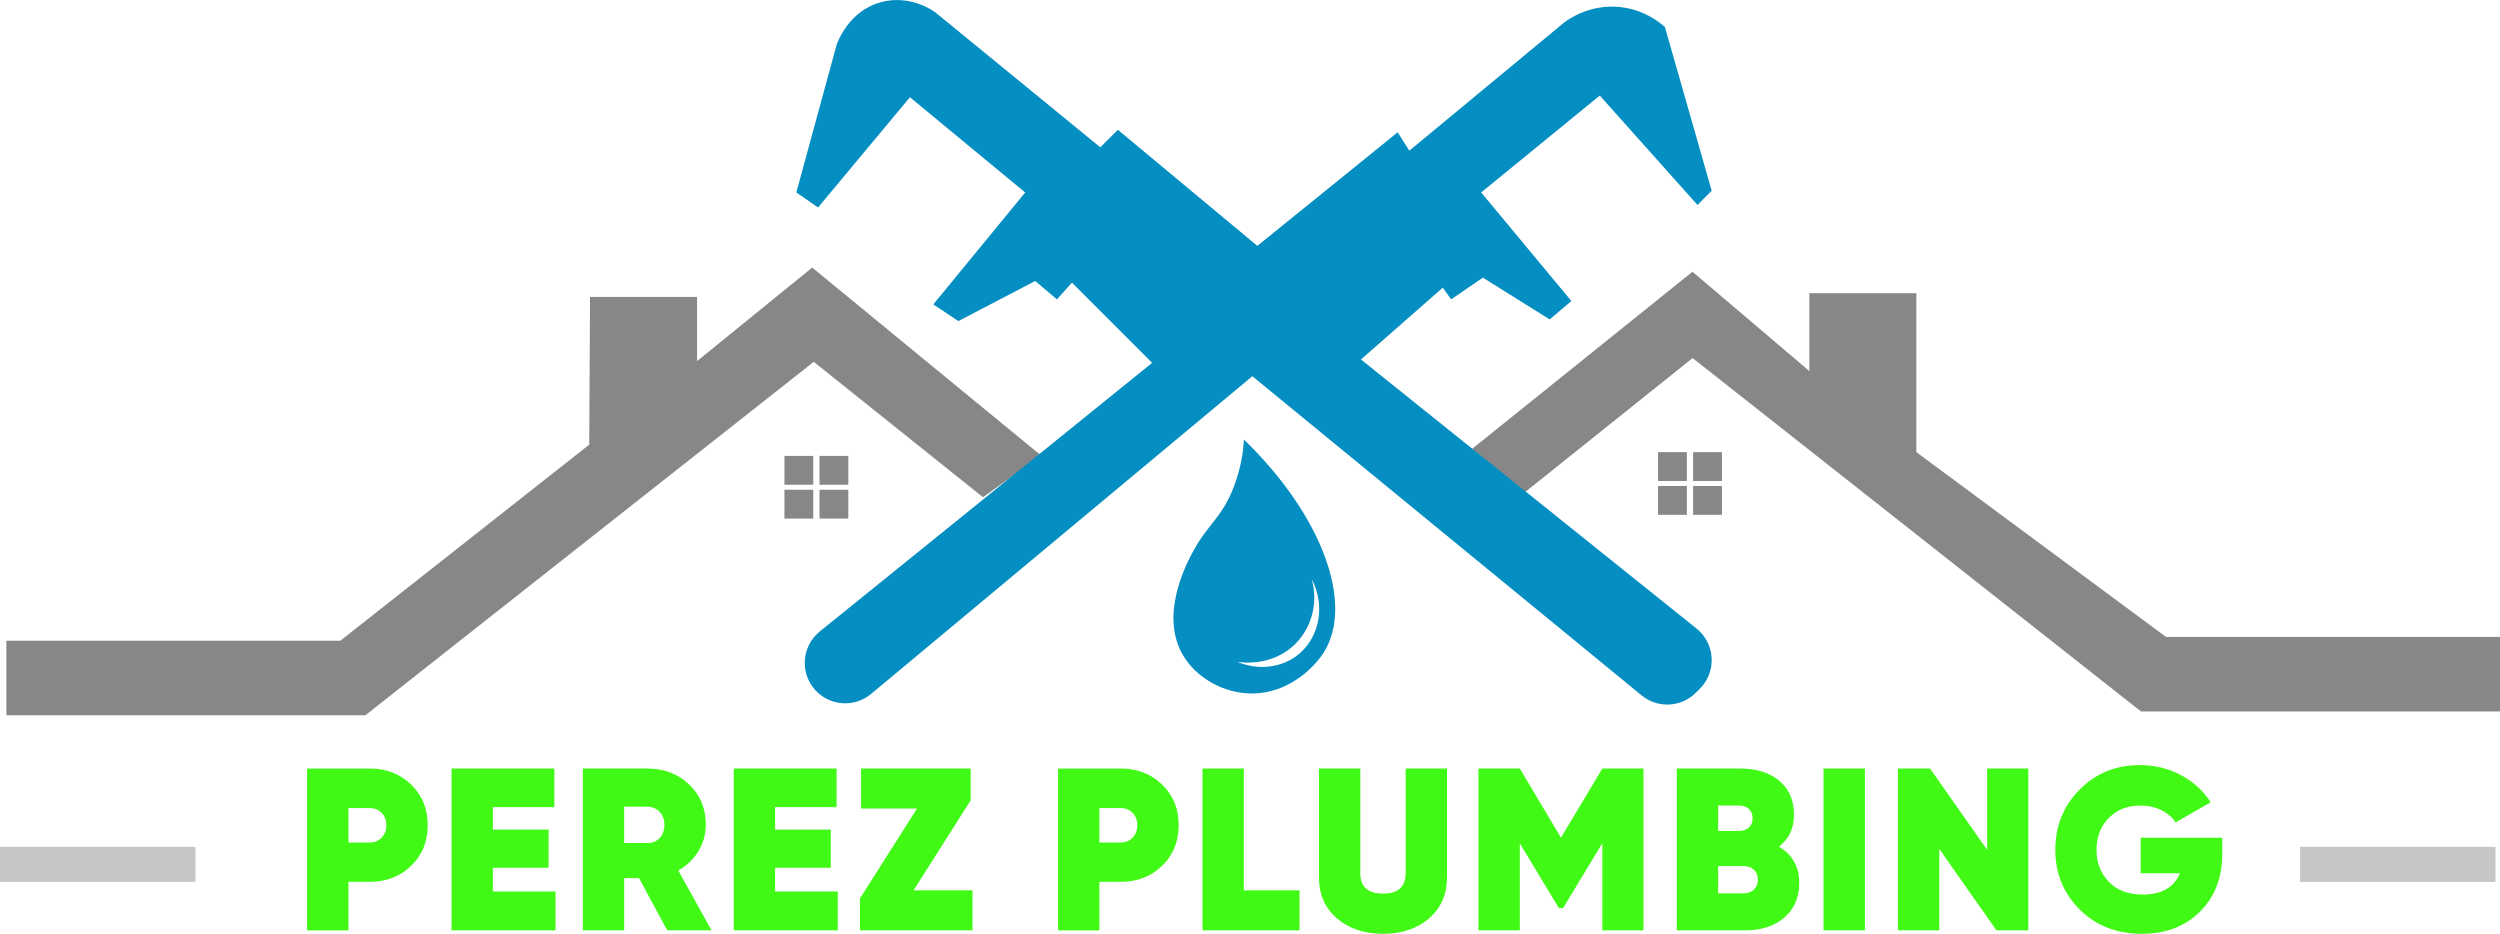 <?xml version="1.0" encoding="UTF-8"?> <svg xmlns="http://www.w3.org/2000/svg" id="Capa_1" version="1.1" viewBox="0 0 876.11 327.25"><defs><style> .st0 { fill: #878787; } .st1 { fill: #40fa15; } .st2 { fill: #c6c6c6; } .st3 { fill: #058ec2; } </style></defs><polygon class="st0" points="876.11 249.34 876.11 223.21 759.07 223.21 671.57 158.44 671.57 102.75 634.07 102.75 634.07 130.03 593.12 95.23 515.89 157.3 533.85 172.94 593.16 125.48 750.29 249.33 876.11 249.34"></polygon><g><rect class="st0" x="581.05" y="158.45" width="10.1" height="10.1"></rect><rect class="st0" x="593.34" y="158.45" width="10.1" height="10.1"></rect><rect class="st0" x="581.05" y="170.31" width="10.1" height="10.1"></rect><rect class="st0" x="593.34" y="170.31" width="10.1" height="10.1"></rect></g><polygon class="st0" points="2.23 250.66 2.23 224.53 119.27 224.53 206.49 155.82 206.77 104.07 244.27 104.07 244.27 126.55 284.63 93.77 364.83 159.62 344.49 174.26 285.18 126.8 128.05 250.65 2.23 250.66"></polygon><g><rect class="st0" x="287.19" y="159.77" width="10.1" height="10.1"></rect><rect class="st0" x="274.9" y="159.77" width="10.1" height="10.1"></rect><rect class="st0" x="287.19" y="171.63" width="10.1" height="10.1"></rect><rect class="st0" x="274.9" y="171.63" width="10.1" height="10.1"></rect></g><path class="st3" d="M476.93,125.97l117.62,94.31c6.58,5.28,7.12,15.1,1.16,21.07l-1.41,1.41c-5.15,5.15-13.37,5.56-19,.94l-136.42-111.86-133.62,111.35c-5.81,4.84-14.4,4.27-19.51-1.31h0c-5.52-6.02-4.82-15.45,1.54-20.59l116.47-94.13-28.1-28.1-5.27,5.85-7.61-6.44-26.93,14.05-8.78-5.85,32.2-39.22-40.39-33.37-32.2,38.63-7.61-5.27,14.05-51.51c.24-.76,4.09-12.16,15.8-15.22,9.84-2.57,17.62,2.73,18.73,3.51l57.95,47.41,6.15-6.15,48.88,40.68,49.17-39.8,4.1,6.44,54.44-45.07c1.8-1.31,9.13-6.31,19.32-5.27,8.42.86,13.93,5.35,15.8,7.02l16.39,57.37-4.98,4.98-34.24-38.34-41.56,33.95,31.61,38.05-7.61,6.44-23.41-14.63-11.12,7.61-2.93-4.1-28.68,25.17h0Z"></path><path class="st3" d="M435.95,154.06c-.25,3.92-1,9.8-3.51,16.39-4.03,10.59-8.79,13.03-13.61,21.51-2.1,3.69-12.74,22.43-4.54,37.17,4.68,8.4,14.61,13.95,24.59,13.9,12.2-.06,21.39-8.51,25.17-14.63,10.3-16.69-.26-47.33-28.1-74.34h0ZM455.27,229.14c-5.82,4.9-14.25,5.95-21.66,2.78.96.17,12.22,1.99,20.49-6.44,5.76-5.88,7.88-14.52,5.56-22.54,4.86,9.13,2.82,20.13-4.39,26.2h0Z"></path><rect class="st2" y="296.77" width="68.49" height="12.29"></rect><rect class="st2" x="806.05" y="296.77" width="68.49" height="12.29"></rect><g><path class="st1" d="M129.64,269.33c5.72,0,10.53,1.86,14.42,5.59s5.83,8.48,5.83,14.26-1.94,10.53-5.83,14.26-8.69,5.59-14.42,5.59h-7.53v17.01h-14.5v-56.7h22.03ZM129.64,295.25c1.62,0,2.98-.57,4.09-1.7s1.66-2.59,1.66-4.37-.55-3.23-1.66-4.33c-1.11-1.11-2.47-1.66-4.09-1.66h-7.53v12.07h7.53Z"></path><path class="st1" d="M172.74,312.42h21.95v13.61h-36.45v-56.7h36.04v13.53h-21.55v7.86h19.52v13.37h-19.52v8.34h.01Z"></path><path class="st1" d="M233.81,326.03l-9.88-18.31h-5.18v18.31h-14.5v-56.7h22.68c5.78,0,10.62,1.85,14.54,5.55,3.91,3.7,5.87,8.38,5.87,14.05,0,3.4-.86,6.52-2.59,9.36-1.73,2.83-4.08,5.09-7.05,6.76l11.66,20.98h-15.55,0ZM218.74,282.7v12.72h8.02c1.78.05,3.24-.51,4.37-1.7,1.13-1.19,1.7-2.73,1.7-4.62s-.57-3.43-1.7-4.62c-1.13-1.19-2.59-1.78-4.37-1.78h-8.02Z"></path><path class="st1" d="M271.64,312.42h21.95v13.61h-36.45v-56.7h36.04v13.53h-21.55v7.86h19.52v13.37h-19.52v8.34h0Z"></path><path class="st1" d="M320.15,312.02h20.65v14.01h-39.44v-11.18l20.01-31.51h-19.6v-14.01h38.39v11.17l-20.01,31.51h0Z"></path><path class="st1" d="M392.81,269.33c5.72,0,10.53,1.86,14.42,5.59s5.83,8.48,5.83,14.26-1.94,10.53-5.83,14.26c-3.89,3.73-8.69,5.59-14.42,5.59h-7.53v17.01h-14.5v-56.7h22.03ZM392.81,295.25c1.62,0,2.98-.57,4.09-1.7s1.66-2.59,1.66-4.37-.55-3.23-1.66-4.33c-1.11-1.11-2.47-1.66-4.09-1.66h-7.53v12.07h7.53Z"></path><path class="st1" d="M435.9,312.02h19.52v14.01h-34.02v-56.7h14.5v42.69Z"></path><path class="st1" d="M500.82,321.82c-4.19,3.62-9.57,5.43-16.16,5.43s-11.98-1.81-16.16-5.43c-4.19-3.62-6.28-8.42-6.28-14.42v-38.07h14.5v36.69c0,4.75,2.65,7.13,7.94,7.13s7.94-2.38,7.94-7.13v-36.69h14.5v38.07c0,5.99-2.09,10.8-6.28,14.42Z"></path><path class="st1" d="M575.95,269.33v56.7h-14.42v-30.54l-13.77,22.76h-1.46l-13.69-22.68v30.46h-14.5v-56.7h14.5l14.42,24.22,14.5-24.22h14.42Z"></path><path class="st1" d="M623.41,296.71c4.75,2.81,7.13,7.05,7.13,12.72,0,5.02-1.73,9.05-5.18,12.07-3.46,3.03-8.07,4.54-13.85,4.54h-23.89v-56.7h22.36c5.67,0,10.21,1.45,13.61,4.33,3.4,2.89,5.1,6.82,5.1,11.79s-1.76,8.5-5.27,11.26h0ZM609.56,282.29h-7.45v8.91h7.45c1.3,0,2.39-.39,3.28-1.17s1.34-1.88,1.34-3.28-.43-2.43-1.3-3.24c-.86-.81-1.97-1.21-3.32-1.21h0ZM611.1,313.07c1.46,0,2.64-.45,3.56-1.34.92-.89,1.38-2.04,1.38-3.44s-.46-2.62-1.38-3.48c-.92-.86-2.11-1.3-3.56-1.3h-8.99v9.56h8.99Z"></path><path class="st1" d="M639.05,269.33h14.5v56.7h-14.5v-56.7Z"></path><path class="st1" d="M696.39,269.33h14.42v56.7h-11.18l-20.01-28.51v28.51h-14.5v-56.7h11.26l20.01,28.51v-28.51Z"></path><path class="st1" d="M778.77,293.55v5.75c0,8.32-2.61,15.05-7.82,20.21s-11.98,7.74-20.29,7.74c-8.86,0-16.13-2.83-21.83-8.5s-8.55-12.66-8.55-20.98,2.83-15.34,8.51-21.06c5.67-5.72,12.69-8.59,21.06-8.59,5.29,0,10.14,1.19,14.54,3.56,4.4,2.38,7.84,5.54,10.33,9.48l-12.31,7.05c-1.13-1.78-2.79-3.21-4.98-4.29-2.19-1.08-4.66-1.62-7.41-1.62-4.48,0-8.15,1.46-11.02,4.37s-4.29,6.64-4.29,11.18,1.42,8.07,4.25,11.1c2.83,3.02,6.82,4.54,11.95,4.54,6.59,0,10.94-2.48,13.04-7.45h-13.77v-12.47h28.59v-.02Z"></path></g></svg> 
